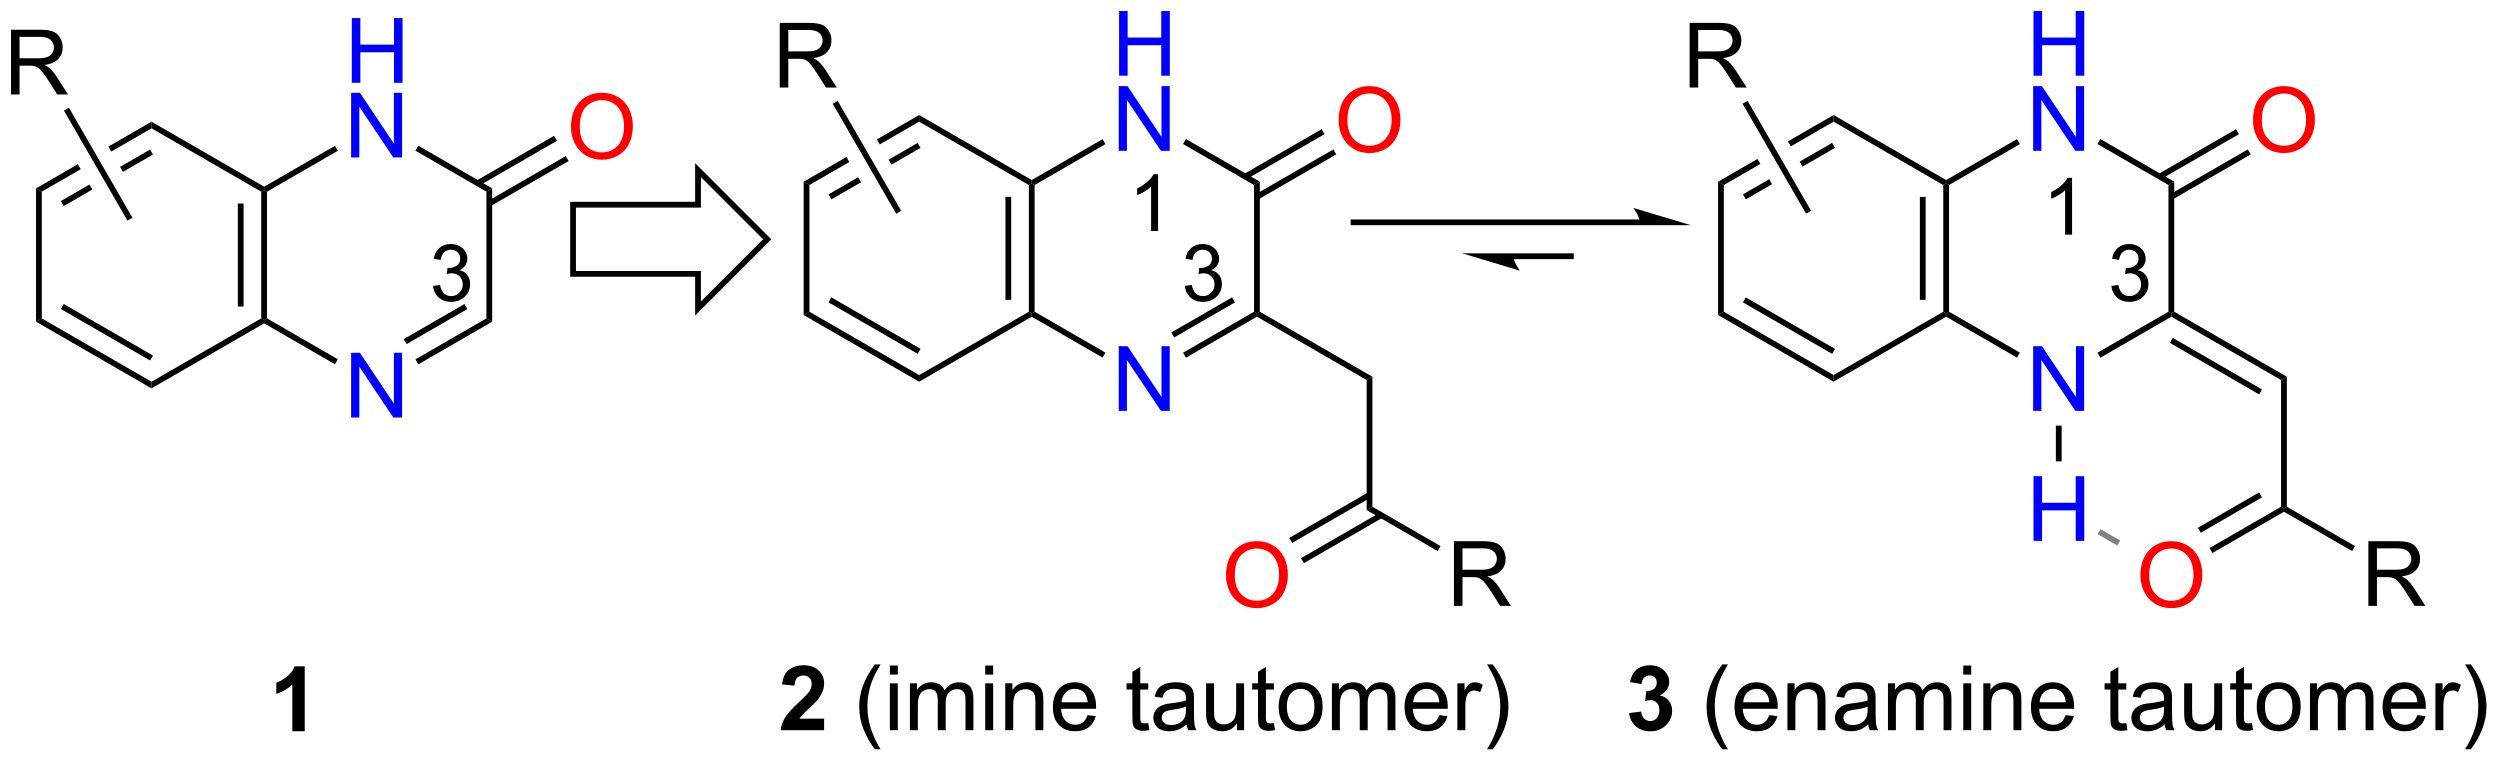 <?xml version="1.0" encoding="UTF-8"?>
<!DOCTYPE svg PUBLIC '-//W3C//DTD SVG 1.0//EN'
          'http://www.w3.org/TR/2001/REC-SVG-20010904/DTD/svg10.dtd'>
<svg stroke-dasharray="none" shape-rendering="auto" xmlns="http://www.w3.org/2000/svg" font-family="'Dialog'" text-rendering="auto" width="607" fill-opacity="1" color-interpolation="auto" color-rendering="auto" preserveAspectRatio="xMidYMid meet" font-size="12px" viewBox="0 0 607 185" fill="black" xmlns:xlink="http://www.w3.org/1999/xlink" stroke="black" image-rendering="auto" stroke-miterlimit="10" stroke-linecap="square" stroke-linejoin="miter" font-style="normal" stroke-width="1" height="185" stroke-dashoffset="0" font-weight="normal" stroke-opacity="1"
><!--Generated by the Batik Graphics2D SVG Generator--><defs id="genericDefs"
  /><g
  ><defs id="defs1"
    ><clipPath clipPathUnits="userSpaceOnUse" id="clipPath1"
      ><path d="M1.281 1.583 L228.669 1.583 L228.669 70.797 L1.281 70.797 L1.281 1.583 Z"
      /></clipPath
      ><clipPath clipPathUnits="userSpaceOnUse" id="clipPath2"
      ><path d="M35.771 95.115 L35.771 162.405 L256.837 162.405 L256.837 95.115 Z"
      /></clipPath
    ></defs
    ><g fill="blue" transform="scale(2.667,2.667) translate(-1.281,-1.583) matrix(1.029,0,0,1.029,-35.513,-96.253)" stroke="blue"
    ><path d="M66.881 102.404 L66.881 96.677 L67.639 96.677 L67.639 99.029 L70.615 99.029 L70.615 96.677 L71.373 96.677 L71.373 102.404 L70.615 102.404 L70.615 99.703 L67.639 99.703 L67.639 102.404 L66.881 102.404 Z" stroke="none" clip-path="url(#clipPath2)"
    /></g
    ><g fill="blue" transform="matrix(2.743,0,0,2.743,-98.119,-260.895)" stroke="blue"
    ><path d="M66.85 109.054 L66.85 103.327 L67.629 103.327 L70.636 107.822 L70.636 103.327 L71.363 103.327 L71.363 109.054 L70.584 109.054 L67.576 104.554 L67.576 109.054 L66.85 109.054 Z" stroke="none" clip-path="url(#clipPath2)"
    /></g
    ><g fill="blue" transform="matrix(2.743,0,0,2.743,-98.119,-260.895)" stroke="blue"
    ><path d="M66.85 132.071 L66.85 126.344 L67.629 126.344 L70.636 130.839 L70.636 126.344 L71.363 126.344 L71.363 132.071 L70.584 132.071 L67.576 127.571 L67.576 132.071 L66.85 132.071 Z" stroke="none" clip-path="url(#clipPath2)"
    /></g
    ><g fill="red" transform="matrix(2.743,0,0,2.743,-98.119,-260.895)" stroke="red"
    ><path d="M86.312 106.365 Q86.312 104.938 87.078 104.133 Q87.843 103.326 89.054 103.326 Q89.846 103.326 90.481 103.706 Q91.119 104.083 91.453 104.76 Q91.789 105.438 91.789 106.297 Q91.789 107.169 91.437 107.857 Q91.086 108.544 90.44 108.898 Q89.796 109.253 89.049 109.253 Q88.242 109.253 87.604 108.862 Q86.968 108.469 86.64 107.794 Q86.312 107.117 86.312 106.365 ZM87.093 106.375 Q87.093 107.411 87.648 108.008 Q88.205 108.602 89.046 108.602 Q89.901 108.602 90.453 108 Q91.007 107.398 91.007 106.294 Q91.007 105.594 90.77 105.073 Q90.534 104.552 90.078 104.266 Q89.625 103.977 89.057 103.977 Q88.252 103.977 87.671 104.531 Q87.093 105.083 87.093 106.375 Z" stroke="none" clip-path="url(#clipPath2)"
    /></g
    ><g transform="matrix(2.743,0,0,2.743,-98.119,-260.895)"
    ><path d="M72.542 108.451 L72.797 108.01 L79.337 111.786 L78.827 112.08 Z" stroke="none" clip-path="url(#clipPath2)"
    /></g
    ><g transform="matrix(2.743,0,0,2.743,-98.119,-260.895)"
    ><path d="M78.827 112.08 L79.337 111.786 L79.337 123.589 L78.827 123.294 Z" stroke="none" clip-path="url(#clipPath2)"
    /></g
    ><g transform="matrix(2.743,0,0,2.743,-98.119,-260.895)"
    ><path d="M78.827 123.294 L79.337 123.589 L72.797 127.365 L72.542 126.923 ZM76.883 122.025 L71.506 125.129 L71.761 125.571 L77.138 122.466 Z" stroke="none" clip-path="url(#clipPath2)"
    /></g
    ><g transform="matrix(2.743,0,0,2.743,-98.119,-260.895)"
    ><path d="M65.674 126.914 L65.418 127.356 L59.149 123.736 L59.149 123.442 L59.404 123.294 Z" stroke="none" clip-path="url(#clipPath2)"
    /></g
    ><g transform="matrix(2.743,0,0,2.743,-98.119,-260.895)"
    ><path d="M58.894 123.294 L59.149 123.442 L59.149 123.736 L49.182 129.49 L49.182 128.901 Z" stroke="none" clip-path="url(#clipPath2)"
    /></g
    ><g transform="matrix(2.743,0,0,2.743,-98.119,-260.895)"
    ><path d="M49.182 128.901 L49.182 129.49 L38.96 123.589 L39.47 123.294 ZM49.309 126.583 L41.414 122.025 L41.159 122.466 L49.054 127.025 Z" stroke="none" clip-path="url(#clipPath2)"
    /></g
    ><g transform="matrix(2.743,0,0,2.743,-98.119,-260.895)"
    ><path d="M39.47 123.294 L38.96 123.589 L38.96 111.786 L39.47 112.08 Z" stroke="none" clip-path="url(#clipPath2)"
    /></g
    ><g transform="matrix(2.743,0,0,2.743,-98.119,-260.895)"
    ><path d="M49.182 105.884 L45.364 108.088 L45.364 108.088 L45.619 108.53 L45.619 108.53 L49.182 106.473 L49.182 105.884 ZM49.054 108.35 L46.4 109.882 L46.655 110.324 L49.309 108.792 L49.054 108.35 ZM42.664 109.647 L38.96 111.786 L39.47 112.08 L42.919 110.089 L42.919 110.089 L42.664 109.647 ZM43.699 111.442 L41.159 112.908 L41.414 113.35 L43.954 111.883 L43.954 111.883 L43.699 111.442 Z" stroke="none" clip-path="url(#clipPath2)"
    /></g
    ><g transform="matrix(2.743,0,0,2.743,-98.119,-260.895)"
    ><path d="M49.182 106.473 L49.182 105.884 L59.149 111.638 L59.149 111.933 L58.894 112.08 Z" stroke="none" clip-path="url(#clipPath2)"
    /></g
    ><g transform="matrix(2.743,0,0,2.743,-98.119,-260.895)"
    ><path d="M65.418 108.019 L65.674 108.46 L59.404 112.08 L59.149 111.933 L59.149 111.638 Z" stroke="none" clip-path="url(#clipPath2)"
    /></g
    ><g transform="matrix(2.743,0,0,2.743,-98.119,-260.895)"
    ><path d="M59.404 123.294 L59.149 123.442 L58.894 123.294 L58.894 112.08 L59.149 111.933 L59.404 112.08 ZM57.332 122.246 L57.332 113.129 L56.822 113.129 L56.822 122.246 Z" stroke="none" clip-path="url(#clipPath2)"
    /></g
    ><g transform="matrix(2.743,0,0,2.743,-98.119,-260.895)"
    ><path d="M79.21 113.35 L86.104 109.37 L85.849 108.928 L78.955 112.908 ZM78.174 111.556 L85.068 107.576 L84.813 107.134 L77.919 111.114 Z" stroke="none" clip-path="url(#clipPath2)"
    /></g
    ><g fill="blue" transform="matrix(2.743,0,0,2.743,-98.119,-260.895)" stroke="blue"
    ><path d="M215.769 101.814 L215.769 96.088 L216.527 96.088 L216.527 98.439 L219.503 98.439 L219.503 96.088 L220.261 96.088 L220.261 101.814 L219.503 101.814 L219.503 99.114 L216.527 99.114 L216.527 101.814 L215.769 101.814 Z" stroke="none" clip-path="url(#clipPath2)"
    /></g
    ><g fill="blue" transform="matrix(2.743,0,0,2.743,-98.119,-260.895)" stroke="blue"
    ><path d="M215.738 108.464 L215.738 102.738 L216.516 102.738 L219.524 107.232 L219.524 102.738 L220.251 102.738 L220.251 108.464 L219.472 108.464 L216.464 103.964 L216.464 108.464 L215.738 108.464 Z" stroke="none" clip-path="url(#clipPath2)"
    /></g
    ><g fill="blue" transform="matrix(2.743,0,0,2.743,-98.119,-260.895)" stroke="blue"
    ><path d="M215.738 131.482 L215.738 125.755 L216.516 125.755 L219.524 130.25 L219.524 125.755 L220.251 125.755 L220.251 131.482 L219.472 131.482 L216.464 126.981 L216.464 131.482 L215.738 131.482 Z" stroke="none" clip-path="url(#clipPath2)"
    /></g
    ><g fill="red" transform="matrix(2.743,0,0,2.743,-98.119,-260.895)" stroke="red"
    ><path d="M235.2 105.775 Q235.2 104.348 235.965 103.543 Q236.731 102.736 237.942 102.736 Q238.734 102.736 239.369 103.116 Q240.007 103.494 240.34 104.171 Q240.676 104.848 240.676 105.707 Q240.676 106.58 240.325 107.267 Q239.973 107.955 239.327 108.309 Q238.684 108.663 237.937 108.663 Q237.13 108.663 236.492 108.272 Q235.856 107.879 235.528 107.205 Q235.2 106.528 235.2 105.775 ZM235.981 105.786 Q235.981 106.822 236.536 107.418 Q237.093 108.012 237.934 108.012 Q238.788 108.012 239.34 107.411 Q239.895 106.809 239.895 105.705 Q239.895 105.004 239.658 104.484 Q239.421 103.963 238.965 103.676 Q238.512 103.387 237.945 103.387 Q237.14 103.387 236.559 103.942 Q235.981 104.494 235.981 105.786 Z" stroke="none" clip-path="url(#clipPath2)"
    /></g
    ><g transform="matrix(2.743,0,0,2.743,-98.119,-260.895)"
    ><path d="M221.43 107.862 L221.685 107.42 L228.225 111.196 L227.715 111.491 Z" stroke="none" clip-path="url(#clipPath2)"
    /></g
    ><g transform="matrix(2.743,0,0,2.743,-98.119,-260.895)"
    ><path d="M227.715 111.491 L228.225 111.196 L228.225 122.705 L227.97 122.852 L227.715 122.705 Z" stroke="none" clip-path="url(#clipPath2)"
    /></g
    ><g transform="matrix(2.743,0,0,2.743,-98.119,-260.895)"
    ><path d="M227.715 122.705 L227.97 122.852 L227.97 123.147 L221.685 126.776 L221.43 126.334 Z" stroke="none" clip-path="url(#clipPath2)"
    /></g
    ><g transform="matrix(2.743,0,0,2.743,-98.119,-260.895)"
    ><path d="M214.561 126.325 L214.306 126.767 L208.036 123.147 L208.036 122.852 L208.292 122.705 Z" stroke="none" clip-path="url(#clipPath2)"
    /></g
    ><g transform="matrix(2.743,0,0,2.743,-98.119,-260.895)"
    ><path d="M207.781 122.705 L208.036 122.852 L208.036 123.147 L198.07 128.901 L198.07 128.312 Z" stroke="none" clip-path="url(#clipPath2)"
    /></g
    ><g transform="matrix(2.743,0,0,2.743,-98.119,-260.895)"
    ><path d="M198.07 128.312 L198.07 128.901 L187.848 122.999 L188.358 122.705 ZM198.197 125.994 L190.302 121.435 L190.047 121.877 L197.942 126.435 Z" stroke="none" clip-path="url(#clipPath2)"
    /></g
    ><g transform="matrix(2.743,0,0,2.743,-98.119,-260.895)"
    ><path d="M188.358 122.705 L187.848 122.999 L187.848 111.196 L188.358 111.491 Z" stroke="none" clip-path="url(#clipPath2)"
    /></g
    ><g transform="matrix(2.743,0,0,2.743,-98.119,-260.895)"
    ><path d="M198.07 105.295 L194.035 107.624 L194.035 107.624 L194.291 108.066 L194.291 108.066 L198.07 105.884 L198.07 105.295 ZM197.942 107.76 L195.071 109.418 L195.071 109.418 L195.326 109.86 L198.197 108.202 L197.942 107.76 ZM191.335 109.183 L187.848 111.196 L188.358 111.491 L191.59 109.625 L191.59 109.625 L191.335 109.183 ZM192.371 110.977 L190.047 112.319 L190.302 112.76 L192.626 111.419 L192.626 111.419 L192.371 110.977 Z" stroke="none" clip-path="url(#clipPath2)"
    /></g
    ><g transform="matrix(2.743,0,0,2.743,-98.119,-260.895)"
    ><path d="M198.07 105.884 L198.07 105.295 L208.036 111.049 L208.036 111.344 L207.781 111.491 Z" stroke="none" clip-path="url(#clipPath2)"
    /></g
    ><g transform="matrix(2.743,0,0,2.743,-98.119,-260.895)"
    ><path d="M214.306 107.429 L214.561 107.871 L208.292 111.491 L208.036 111.344 L208.036 111.049 Z" stroke="none" clip-path="url(#clipPath2)"
    /></g
    ><g transform="matrix(2.743,0,0,2.743,-98.119,-260.895)"
    ><path d="M208.292 122.705 L208.036 122.852 L207.781 122.705 L207.781 111.491 L208.036 111.344 L208.292 111.491 ZM206.22 121.656 L206.22 112.54 L205.71 112.54 L205.71 121.656 Z" stroke="none" clip-path="url(#clipPath2)"
    /></g
    ><g transform="matrix(2.743,0,0,2.743,-98.119,-260.895)"
    ><path d="M228.097 112.76 L234.992 108.78 L234.737 108.338 L227.842 112.319 ZM227.062 110.966 L233.956 106.986 L233.701 106.544 L226.807 110.525 Z" stroke="none" clip-path="url(#clipPath2)"
    /></g
    ><g transform="matrix(2.743,0,0,2.743,-98.119,-260.895)"
    ><path d="M227.97 123.147 L227.97 122.852 L228.225 122.705 L238.192 128.459 L237.682 128.754 ZM227.842 125.465 L235.738 130.024 L235.993 129.582 L228.097 125.023 Z" stroke="none" clip-path="url(#clipPath2)"
    /></g
    ><g transform="matrix(2.743,0,0,2.743,-98.119,-260.895)"
    ><path d="M237.682 128.754 L238.192 128.459 L238.192 139.968 L237.937 140.115 L237.682 139.968 Z" stroke="none" clip-path="url(#clipPath2)"
    /></g
    ><g fill="red" transform="matrix(2.743,0,0,2.743,-98.119,-260.895)" stroke="red"
    ><path d="M225.233 146.055 Q225.233 144.628 225.999 143.824 Q226.764 143.016 227.975 143.016 Q228.767 143.016 229.402 143.397 Q230.04 143.774 230.374 144.451 Q230.71 145.128 230.71 145.988 Q230.71 146.86 230.358 147.548 Q230.006 148.235 229.361 148.589 Q228.717 148.944 227.97 148.944 Q227.163 148.944 226.525 148.553 Q225.889 148.16 225.561 147.485 Q225.233 146.808 225.233 146.055 ZM226.014 146.066 Q226.014 147.102 226.569 147.699 Q227.126 148.292 227.967 148.292 Q228.822 148.292 229.374 147.691 Q229.928 147.089 229.928 145.985 Q229.928 145.285 229.691 144.764 Q229.454 144.243 228.999 143.957 Q228.546 143.667 227.978 143.667 Q227.173 143.667 226.592 144.222 Q226.014 144.774 226.014 146.066 Z" stroke="none" clip-path="url(#clipPath2)"
    /></g
    ><g transform="matrix(2.743,0,0,2.743,-98.119,-260.895)"
    ><path d="M237.682 139.968 L237.937 140.115 L237.937 140.41 L231.608 144.064 L231.353 143.622 ZM235.738 138.698 L230.317 141.828 L230.572 142.27 L235.993 139.14 Z" stroke="none" clip-path="url(#clipPath2)"
    /></g
    ><g transform="matrix(2.743,0,0,2.743,-98.119,-260.895)"
    ><path d="M245.409 148.744 L245.409 143.018 L247.948 143.018 Q248.714 143.018 249.112 143.172 Q249.51 143.325 249.747 143.716 Q249.987 144.107 249.987 144.58 Q249.987 145.19 249.591 145.609 Q249.198 146.026 248.372 146.138 Q248.674 146.284 248.831 146.424 Q249.161 146.729 249.458 147.185 L250.456 148.744 L249.502 148.744 L248.745 147.552 Q248.411 147.036 248.195 146.763 Q247.982 146.489 247.812 146.38 Q247.643 146.271 247.466 146.229 Q247.339 146.2 247.044 146.2 L246.167 146.2 L246.167 148.744 L245.409 148.744 ZM246.167 145.544 L247.794 145.544 Q248.315 145.544 248.607 145.437 Q248.901 145.33 249.052 145.094 Q249.206 144.857 249.206 144.58 Q249.206 144.174 248.909 143.914 Q248.614 143.651 247.979 143.651 L246.167 143.651 L246.167 145.544 Z" stroke="none" clip-path="url(#clipPath2)"
    /></g
    ><g transform="matrix(2.743,0,0,2.743,-98.119,-260.895)"
    ><path d="M237.937 140.41 L237.937 140.115 L238.192 139.968 L244.227 143.452 L243.972 143.894 Z" stroke="none" clip-path="url(#clipPath2)"
    /></g
    ><g transform="matrix(2.743,0,0,2.743,-98.119,-260.895)"
    ><path d="M62.744 159.843 L61.647 159.843 L61.647 155.704 Q61.046 156.267 60.228 156.538 L60.228 155.54 Q60.658 155.4 61.16 155.009 Q61.666 154.616 61.853 154.093 L62.744 154.093 L62.744 159.843 Z" stroke="none" clip-path="url(#clipPath2)"
    /></g
    ><g stroke-linecap="butt" stroke-width="0.51" transform="matrix(2.743,0,0,2.743,-98.119,-260.895)"
    ><path fill="none" d="M86.496 113.233 L86.496 119.356 L97.556 119.356 L97.556 122.417 L103.679 116.294 L97.556 110.172 L97.556 113.233 Z" clip-path="url(#clipPath2)"
    /></g
    ><g fill="blue" transform="matrix(2.743,0,0,2.743,-98.119,-260.895)" stroke="blue"
    ><path d="M134.828 101.814 L134.828 96.088 L135.586 96.088 L135.586 98.439 L138.562 98.439 L138.562 96.088 L139.32 96.088 L139.32 101.814 L138.562 101.814 L138.562 99.114 L135.586 99.114 L135.586 101.814 L134.828 101.814 Z" stroke="none" clip-path="url(#clipPath2)"
    /></g
    ><g fill="blue" transform="matrix(2.743,0,0,2.743,-98.119,-260.895)" stroke="blue"
    ><path d="M134.797 108.464 L134.797 102.738 L135.575 102.738 L138.583 107.232 L138.583 102.738 L139.31 102.738 L139.31 108.464 L138.531 108.464 L135.523 103.964 L135.523 108.464 L134.797 108.464 Z" stroke="none" clip-path="url(#clipPath2)"
    /></g
    ><g fill="blue" transform="matrix(2.743,0,0,2.743,-98.119,-260.895)" stroke="blue"
    ><path d="M134.797 131.482 L134.797 125.755 L135.575 125.755 L138.583 130.25 L138.583 125.755 L139.31 125.755 L139.31 131.482 L138.531 131.482 L135.523 126.981 L135.523 131.482 L134.797 131.482 Z" stroke="none" clip-path="url(#clipPath2)"
    /></g
    ><g fill="red" transform="matrix(2.743,0,0,2.743,-98.119,-260.895)" stroke="red"
    ><path d="M154.259 105.775 Q154.259 104.348 155.024 103.543 Q155.79 102.736 157.001 102.736 Q157.793 102.736 158.428 103.116 Q159.066 103.494 159.399 104.171 Q159.735 104.848 159.735 105.707 Q159.735 106.58 159.384 107.267 Q159.032 107.955 158.386 108.309 Q157.743 108.663 156.996 108.663 Q156.189 108.663 155.55 108.272 Q154.915 107.879 154.587 107.205 Q154.259 106.528 154.259 105.775 ZM155.04 105.786 Q155.04 106.822 155.595 107.418 Q156.152 108.012 156.993 108.012 Q157.847 108.012 158.399 107.411 Q158.954 106.809 158.954 105.705 Q158.954 105.004 158.717 104.484 Q158.48 103.963 158.024 103.676 Q157.571 103.387 157.004 103.387 Q156.199 103.387 155.618 103.942 Q155.04 104.494 155.04 105.786 Z" stroke="none" clip-path="url(#clipPath2)"
    /></g
    ><g transform="matrix(2.743,0,0,2.743,-98.119,-260.895)"
    ><path d="M140.489 107.862 L140.744 107.42 L147.284 111.196 L146.774 111.491 Z" stroke="none" clip-path="url(#clipPath2)"
    /></g
    ><g transform="matrix(2.743,0,0,2.743,-98.119,-260.895)"
    ><path d="M146.774 111.491 L147.284 111.196 L147.284 122.705 L147.029 122.852 L146.774 122.705 Z" stroke="none" clip-path="url(#clipPath2)"
    /></g
    ><g transform="matrix(2.743,0,0,2.743,-98.119,-260.895)"
    ><path d="M146.774 122.705 L147.029 122.852 L147.029 123.147 L140.744 126.776 L140.489 126.334 ZM144.83 121.435 L139.453 124.54 L139.708 124.982 L145.085 121.877 Z" stroke="none" clip-path="url(#clipPath2)"
    /></g
    ><g transform="matrix(2.743,0,0,2.743,-98.119,-260.895)"
    ><path d="M133.62 126.325 L133.365 126.767 L127.095 123.147 L127.095 122.852 L127.351 122.705 Z" stroke="none" clip-path="url(#clipPath2)"
    /></g
    ><g transform="matrix(2.743,0,0,2.743,-98.119,-260.895)"
    ><path d="M126.84 122.705 L127.095 122.852 L127.095 123.147 L117.129 128.901 L117.129 128.312 Z" stroke="none" clip-path="url(#clipPath2)"
    /></g
    ><g transform="matrix(2.743,0,0,2.743,-98.119,-260.895)"
    ><path d="M117.129 128.312 L117.129 128.901 L106.907 122.999 L107.417 122.705 ZM117.256 125.994 L109.361 121.435 L109.106 121.877 L117.001 126.435 Z" stroke="none" clip-path="url(#clipPath2)"
    /></g
    ><g transform="matrix(2.743,0,0,2.743,-98.119,-260.895)"
    ><path d="M107.417 122.705 L106.907 122.999 L106.907 111.196 L107.417 111.491 Z" stroke="none" clip-path="url(#clipPath2)"
    /></g
    ><g transform="matrix(2.743,0,0,2.743,-98.119,-260.895)"
    ><path d="M117.129 105.295 L113.394 107.451 L113.649 107.893 L113.649 107.893 L117.129 105.884 L117.129 105.295 ZM117.001 107.76 L114.43 109.245 L114.43 109.245 L114.685 109.687 L114.685 109.687 L117.256 108.202 L117.001 107.76 ZM110.694 109.01 L106.907 111.196 L107.417 111.491 L110.949 109.452 L110.949 109.452 L110.694 109.01 ZM111.73 110.804 L109.106 112.319 L109.361 112.76 L111.985 111.246 L111.985 111.246 L111.73 110.804 Z" stroke="none" clip-path="url(#clipPath2)"
    /></g
    ><g transform="matrix(2.743,0,0,2.743,-98.119,-260.895)"
    ><path d="M117.129 105.884 L117.129 105.295 L127.095 111.049 L127.095 111.344 L126.84 111.491 Z" stroke="none" clip-path="url(#clipPath2)"
    /></g
    ><g transform="matrix(2.743,0,0,2.743,-98.119,-260.895)"
    ><path d="M133.365 107.429 L133.62 107.871 L127.351 111.491 L127.095 111.344 L127.095 111.049 Z" stroke="none" clip-path="url(#clipPath2)"
    /></g
    ><g transform="matrix(2.743,0,0,2.743,-98.119,-260.895)"
    ><path d="M127.351 122.705 L127.095 122.852 L126.84 122.705 L126.84 111.491 L127.095 111.344 L127.351 111.491 ZM125.279 121.656 L125.279 112.54 L124.769 112.54 L124.769 121.656 Z" stroke="none" clip-path="url(#clipPath2)"
    /></g
    ><g transform="matrix(2.743,0,0,2.743,-98.119,-260.895)"
    ><path d="M147.157 112.76 L154.051 108.78 L153.796 108.338 L146.901 112.319 ZM146.121 110.966 L153.015 106.986 L152.76 106.544 L145.866 110.525 Z" stroke="none" clip-path="url(#clipPath2)"
    /></g
    ><g transform="matrix(2.743,0,0,2.743,-98.119,-260.895)"
    ><path d="M147.029 123.147 L147.029 122.852 L147.284 122.705 L157.251 128.459 L156.741 128.754 Z" stroke="none" clip-path="url(#clipPath2)"
    /></g
    ><g transform="matrix(2.743,0,0,2.743,-98.119,-260.895)"
    ><path d="M156.741 128.754 L157.251 128.459 L157.251 139.968 L156.741 140.262 Z" stroke="none" clip-path="url(#clipPath2)"
    /></g
    ><g fill="red" transform="matrix(2.743,0,0,2.743,-98.119,-260.895)" stroke="red"
    ><path d="M144.292 146.055 Q144.292 144.628 145.058 143.824 Q145.823 143.016 147.034 143.016 Q147.826 143.016 148.461 143.397 Q149.099 143.774 149.433 144.451 Q149.769 145.128 149.769 145.988 Q149.769 146.86 149.417 147.548 Q149.065 148.235 148.42 148.589 Q147.776 148.944 147.029 148.944 Q146.222 148.944 145.584 148.553 Q144.948 148.16 144.62 147.485 Q144.292 146.808 144.292 146.055 ZM145.073 146.066 Q145.073 147.102 145.628 147.699 Q146.185 148.292 147.026 148.292 Q147.881 148.292 148.433 147.691 Q148.987 147.089 148.987 145.985 Q148.987 145.285 148.75 144.764 Q148.513 144.243 148.058 143.957 Q147.605 143.667 147.037 143.667 Q146.232 143.667 145.651 144.222 Q145.073 144.774 145.073 146.066 Z" stroke="none" clip-path="url(#clipPath2)"
    /></g
    ><g transform="matrix(2.743,0,0,2.743,-98.119,-260.895)"
    ><path d="M156.868 138.698 L149.894 142.725 L150.149 143.167 L157.123 139.14 ZM157.904 140.492 L150.93 144.519 L151.185 144.961 L158.159 140.934 Z" stroke="none" clip-path="url(#clipPath2)"
    /></g
    ><g transform="matrix(2.743,0,0,2.743,-98.119,-260.895)"
    ><path d="M164.468 148.744 L164.468 143.018 L167.007 143.018 Q167.773 143.018 168.171 143.172 Q168.569 143.325 168.806 143.716 Q169.046 144.107 169.046 144.58 Q169.046 145.19 168.65 145.609 Q168.257 146.026 167.431 146.138 Q167.733 146.284 167.89 146.424 Q168.22 146.729 168.517 147.185 L169.515 148.744 L168.562 148.744 L167.804 147.552 Q167.47 147.036 167.254 146.763 Q167.041 146.489 166.871 146.38 Q166.702 146.271 166.525 146.229 Q166.398 146.2 166.103 146.2 L165.226 146.2 L165.226 148.744 L164.468 148.744 ZM165.226 145.544 L166.853 145.544 Q167.374 145.544 167.666 145.437 Q167.96 145.33 168.111 145.094 Q168.265 144.857 168.265 144.58 Q168.265 144.174 167.968 143.914 Q167.673 143.651 167.038 143.651 L165.226 143.651 L165.226 145.544 Z" stroke="none" clip-path="url(#clipPath2)"
    /></g
    ><g transform="matrix(2.743,0,0,2.743,-98.119,-260.895)"
    ><path d="M156.741 140.262 L157.251 139.968 L163.286 143.452 L163.031 143.894 Z" stroke="none" clip-path="url(#clipPath2)"
    /></g
    ><g transform="matrix(2.743,0,0,2.743,-98.119,-260.895)"
    ><path d="M180.992 114.539 L155.58 114.539 L155.325 114.539 L155.325 115.049 L155.58 115.049 L180.992 115.049 L181.247 115.049 L181.247 114.539 L180.992 114.539 ZM185.457 115.049 L180.354 113.519 C180.354 113.519 180.992 114.38 180.992 115.049 ZM174.817 117.539 L169.663 117.539 L169.408 117.539 L169.408 118.049 L169.663 118.049 L174.817 118.049 L175.072 118.049 L175.072 117.539 L174.817 117.539 ZM165.199 117.539 L170.301 119.07 C170.301 119.07 169.663 118.209 169.663 117.539 Z" stroke="none" clip-path="url(#clipPath2)"
    /></g
    ><g transform="matrix(2.743,0,0,2.743,-98.119,-260.895)"
    ><path d="M36.744 103.472 L36.744 97.745 L39.283 97.745 Q40.048 97.745 40.447 97.899 Q40.845 98.052 41.082 98.443 Q41.322 98.834 41.322 99.308 Q41.322 99.917 40.926 100.336 Q40.533 100.753 39.707 100.865 Q40.009 101.011 40.166 101.151 Q40.496 101.456 40.793 101.912 L41.791 103.472 L40.837 103.472 L40.08 102.279 Q39.746 101.763 39.53 101.49 Q39.316 101.217 39.147 101.107 Q38.978 100.998 38.801 100.956 Q38.673 100.927 38.379 100.927 L37.501 100.927 L37.501 103.472 L36.744 103.472 ZM37.501 100.271 L39.129 100.271 Q39.65 100.271 39.941 100.165 Q40.236 100.058 40.387 99.821 Q40.541 99.584 40.541 99.308 Q40.541 98.901 40.244 98.641 Q39.949 98.378 39.314 98.378 L37.501 98.378 L37.501 100.271 Z" stroke="none" clip-path="url(#clipPath2)"
    /></g
    ><g transform="matrix(2.743,0,0,2.743,-98.119,-260.895)"
    ><path d="M47.493 114.384 L47.051 114.639 L41.43 104.903 L41.872 104.648 Z" stroke="none" clip-path="url(#clipPath2)"
    /></g
    ><g transform="matrix(2.743,0,0,2.743,-98.119,-260.895)"
    ><path d="M104.79 102.862 L104.79 97.136 L107.329 97.136 Q108.095 97.136 108.493 97.29 Q108.892 97.443 109.129 97.834 Q109.368 98.224 109.368 98.698 Q109.368 99.308 108.972 99.727 Q108.579 100.144 107.754 100.256 Q108.056 100.401 108.212 100.542 Q108.543 100.847 108.84 101.302 L109.837 102.862 L108.884 102.862 L108.126 101.67 Q107.793 101.154 107.577 100.881 Q107.363 100.607 107.194 100.498 Q107.025 100.388 106.847 100.347 Q106.72 100.318 106.426 100.318 L105.548 100.318 L105.548 102.862 L104.79 102.862 ZM105.548 99.662 L107.176 99.662 Q107.697 99.662 107.988 99.555 Q108.282 99.448 108.433 99.211 Q108.587 98.974 108.587 98.698 Q108.587 98.292 108.29 98.032 Q107.996 97.769 107.361 97.769 L105.548 97.769 L105.548 99.662 Z" stroke="none" clip-path="url(#clipPath2)"
    /></g
    ><g transform="matrix(2.743,0,0,2.743,-98.119,-260.895)"
    ><path d="M115.54 113.774 L115.098 114.029 L109.477 104.294 L109.919 104.039 Z" stroke="none" clip-path="url(#clipPath2)"
    /></g
    ><g transform="matrix(2.743,0,0,2.743,-98.119,-260.895)"
    ><path d="M185.332 102.862 L185.332 97.136 L187.871 97.136 Q188.636 97.136 189.035 97.29 Q189.433 97.443 189.67 97.834 Q189.91 98.224 189.91 98.698 Q189.91 99.308 189.514 99.727 Q189.121 100.144 188.295 100.256 Q188.597 100.401 188.754 100.542 Q189.084 100.847 189.381 101.302 L190.379 102.862 L189.425 102.862 L188.667 101.67 Q188.334 101.154 188.118 100.881 Q187.905 100.607 187.735 100.498 Q187.566 100.388 187.389 100.347 Q187.261 100.318 186.967 100.318 L186.089 100.318 L186.089 102.862 L185.332 102.862 ZM186.089 99.662 L187.717 99.662 Q188.238 99.662 188.53 99.555 Q188.824 99.448 188.975 99.211 Q189.129 98.974 189.129 98.698 Q189.129 98.292 188.832 98.032 Q188.537 97.769 187.902 97.769 L186.089 97.769 L186.089 99.662 Z" stroke="none" clip-path="url(#clipPath2)"
    /></g
    ><g transform="matrix(2.743,0,0,2.743,-98.119,-260.895)"
    ><path d="M196.081 113.774 L195.639 114.029 L190.018 104.294 L190.46 104.039 Z" stroke="none" clip-path="url(#clipPath2)"
    /></g
    ><g transform="matrix(2.743,0,0,2.743,-98.119,-260.895)"
    ><path d="M179.975 158.227 L181.037 158.1 Q181.087 158.506 181.308 158.722 Q181.532 158.936 181.85 158.936 Q182.189 158.936 182.42 158.678 Q182.655 158.42 182.655 157.983 Q182.655 157.569 182.431 157.326 Q182.209 157.084 181.889 157.084 Q181.678 157.084 181.384 157.165 L181.506 156.272 Q181.952 156.282 182.186 156.079 Q182.42 155.873 182.42 155.532 Q182.42 155.243 182.248 155.071 Q182.077 154.899 181.79 154.899 Q181.509 154.899 181.308 155.095 Q181.11 155.29 181.069 155.665 L180.056 155.493 Q180.162 154.975 180.373 154.665 Q180.587 154.352 180.967 154.175 Q181.35 153.998 181.821 153.998 Q182.631 153.998 183.118 154.514 Q183.522 154.936 183.522 155.467 Q183.522 156.22 182.696 156.67 Q183.189 156.774 183.483 157.142 Q183.78 157.509 183.78 158.03 Q183.78 158.782 183.228 159.316 Q182.678 159.847 181.858 159.847 Q181.079 159.847 180.566 159.399 Q180.056 158.951 179.975 158.227 Z" stroke="none" clip-path="url(#clipPath2)"
    /></g
    ><g transform="matrix(2.743,0,0,2.743,-98.119,-260.895)"
    ><path d="M188.217 161.433 Q187.634 160.699 187.23 159.714 Q186.829 158.727 186.829 157.673 Q186.829 156.743 187.131 155.892 Q187.483 154.905 188.217 153.923 L188.72 153.923 Q188.249 154.735 188.095 155.084 Q187.858 155.623 187.72 156.209 Q187.553 156.938 187.553 157.678 Q187.553 159.556 188.72 161.433 L188.217 161.433 ZM192.376 158.412 L193.103 158.501 Q192.931 159.139 192.465 159.49 Q192.001 159.842 191.28 159.842 Q190.368 159.842 189.834 159.282 Q189.303 158.72 189.303 157.709 Q189.303 156.662 189.842 156.084 Q190.381 155.506 191.241 155.506 Q192.071 155.506 192.597 156.074 Q193.126 156.639 193.126 157.665 Q193.126 157.727 193.124 157.852 L190.03 157.852 Q190.069 158.537 190.415 158.902 Q190.764 159.264 191.282 159.264 Q191.67 159.264 191.944 159.061 Q192.217 158.858 192.376 158.412 ZM190.069 157.274 L192.384 157.274 Q192.337 156.751 192.118 156.49 Q191.782 156.084 191.249 156.084 Q190.764 156.084 190.433 156.41 Q190.103 156.733 190.069 157.274 ZM193.987 159.748 L193.987 155.6 L194.62 155.6 L194.62 156.188 Q195.075 155.506 195.94 155.506 Q196.315 155.506 196.627 155.642 Q196.942 155.774 197.099 155.993 Q197.255 156.212 197.317 156.514 Q197.357 156.709 197.357 157.196 L197.357 159.748 L196.653 159.748 L196.653 157.225 Q196.653 156.795 196.57 156.582 Q196.489 156.368 196.281 156.243 Q196.073 156.115 195.792 156.115 Q195.341 156.115 195.015 156.402 Q194.69 156.686 194.69 157.483 L194.69 159.748 L193.987 159.748 ZM201.142 159.235 Q200.751 159.569 200.389 159.707 Q200.03 159.842 199.616 159.842 Q198.931 159.842 198.564 159.509 Q198.196 159.173 198.196 158.655 Q198.196 158.35 198.334 158.097 Q198.475 157.845 198.699 157.694 Q198.923 157.54 199.204 157.462 Q199.413 157.407 199.829 157.358 Q200.681 157.256 201.084 157.115 Q201.087 156.97 201.087 156.931 Q201.087 156.501 200.889 156.326 Q200.618 156.087 200.087 156.087 Q199.592 156.087 199.355 156.261 Q199.118 156.436 199.006 156.876 L198.319 156.782 Q198.413 156.342 198.626 156.071 Q198.842 155.798 199.249 155.652 Q199.655 155.506 200.189 155.506 Q200.72 155.506 201.051 155.631 Q201.384 155.756 201.54 155.946 Q201.696 156.134 201.759 156.423 Q201.795 156.602 201.795 157.071 L201.795 158.009 Q201.795 158.99 201.84 159.251 Q201.884 159.509 202.017 159.748 L201.282 159.748 Q201.173 159.53 201.142 159.235 ZM201.084 157.665 Q200.702 157.821 199.936 157.931 Q199.501 157.993 199.321 158.071 Q199.142 158.149 199.043 158.3 Q198.946 158.451 198.946 158.634 Q198.946 158.915 199.16 159.102 Q199.374 159.29 199.782 159.29 Q200.189 159.29 200.504 159.113 Q200.821 158.936 200.97 158.626 Q201.084 158.389 201.084 157.923 L201.084 157.665 ZM202.885 159.748 L202.885 155.6 L203.513 155.6 L203.513 156.181 Q203.708 155.876 204.031 155.691 Q204.357 155.506 204.771 155.506 Q205.232 155.506 205.526 155.699 Q205.823 155.889 205.942 156.233 Q206.435 155.506 207.224 155.506 Q207.841 155.506 208.172 155.847 Q208.505 156.188 208.505 156.899 L208.505 159.748 L207.807 159.748 L207.807 157.134 Q207.807 156.712 207.737 156.527 Q207.669 156.342 207.489 156.23 Q207.31 156.115 207.067 156.115 Q206.63 156.115 206.341 156.407 Q206.052 156.696 206.052 157.337 L206.052 159.748 L205.349 159.748 L205.349 157.053 Q205.349 156.584 205.177 156.35 Q205.005 156.115 204.614 156.115 Q204.317 156.115 204.065 156.272 Q203.815 156.428 203.7 156.73 Q203.588 157.03 203.588 157.595 L203.588 159.748 L202.885 159.748 ZM209.552 154.829 L209.552 154.022 L210.255 154.022 L210.255 154.829 L209.552 154.829 ZM209.552 159.748 L209.552 155.6 L210.255 155.6 L210.255 159.748 L209.552 159.748 ZM211.327 159.748 L211.327 155.6 L211.959 155.6 L211.959 156.188 Q212.415 155.506 213.28 155.506 Q213.655 155.506 213.967 155.642 Q214.282 155.774 214.439 155.993 Q214.595 156.212 214.657 156.514 Q214.696 156.709 214.696 157.196 L214.696 159.748 L213.993 159.748 L213.993 157.225 Q213.993 156.795 213.91 156.582 Q213.829 156.368 213.621 156.243 Q213.413 156.115 213.131 156.115 Q212.681 156.115 212.355 156.402 Q212.03 156.686 212.03 157.483 L212.03 159.748 L211.327 159.748 ZM218.614 158.412 L219.341 158.501 Q219.169 159.139 218.703 159.49 Q218.239 159.842 217.518 159.842 Q216.607 159.842 216.073 159.282 Q215.542 158.72 215.542 157.709 Q215.542 156.662 216.081 156.084 Q216.62 155.506 217.479 155.506 Q218.31 155.506 218.836 156.074 Q219.364 156.639 219.364 157.665 Q219.364 157.727 219.362 157.852 L216.268 157.852 Q216.307 158.537 216.653 158.902 Q217.002 159.264 217.521 159.264 Q217.909 159.264 218.182 159.061 Q218.456 158.858 218.614 158.412 ZM216.307 157.274 L218.622 157.274 Q218.575 156.751 218.357 156.49 Q218.021 156.084 217.487 156.084 Q217.002 156.084 216.672 156.41 Q216.341 156.733 216.307 157.274 ZM223.982 159.118 L224.083 159.74 Q223.786 159.803 223.552 159.803 Q223.169 159.803 222.958 159.683 Q222.747 159.561 222.661 159.363 Q222.575 159.165 222.575 158.532 L222.575 156.147 L222.06 156.147 L222.06 155.6 L222.575 155.6 L222.575 154.571 L223.276 154.149 L223.276 155.6 L223.982 155.6 L223.982 156.147 L223.276 156.147 L223.276 158.571 Q223.276 158.873 223.312 158.959 Q223.349 159.045 223.432 159.097 Q223.518 159.147 223.674 159.147 Q223.792 159.147 223.982 159.118 ZM227.376 159.235 Q226.986 159.569 226.624 159.707 Q226.264 159.842 225.85 159.842 Q225.165 159.842 224.798 159.509 Q224.431 159.173 224.431 158.655 Q224.431 158.35 224.569 158.097 Q224.709 157.845 224.933 157.694 Q225.157 157.54 225.439 157.462 Q225.647 157.407 226.064 157.358 Q226.915 157.256 227.319 157.115 Q227.321 156.97 227.321 156.931 Q227.321 156.501 227.124 156.326 Q226.853 156.087 226.321 156.087 Q225.827 156.087 225.59 156.261 Q225.353 156.436 225.241 156.876 L224.553 156.782 Q224.647 156.342 224.861 156.071 Q225.077 155.798 225.483 155.652 Q225.889 155.506 226.423 155.506 Q226.954 155.506 227.285 155.631 Q227.618 155.756 227.774 155.946 Q227.931 156.134 227.993 156.423 Q228.03 156.602 228.03 157.071 L228.03 158.009 Q228.03 158.99 228.074 159.251 Q228.118 159.509 228.251 159.748 L227.517 159.748 Q227.407 159.53 227.376 159.235 ZM227.319 157.665 Q226.936 157.821 226.17 157.931 Q225.736 157.993 225.556 158.071 Q225.376 158.149 225.277 158.3 Q225.181 158.451 225.181 158.634 Q225.181 158.915 225.394 159.102 Q225.608 159.29 226.017 159.29 Q226.423 159.29 226.738 159.113 Q227.056 158.936 227.204 158.626 Q227.319 158.389 227.319 157.923 L227.319 157.665 ZM231.838 159.748 L231.838 159.139 Q231.354 159.842 230.521 159.842 Q230.153 159.842 229.836 159.701 Q229.518 159.561 229.362 159.347 Q229.208 159.134 229.146 158.826 Q229.104 158.618 229.104 158.17 L229.104 155.6 L229.807 155.6 L229.807 157.899 Q229.807 158.451 229.849 158.642 Q229.917 158.92 230.13 159.079 Q230.346 159.235 230.661 159.235 Q230.979 159.235 231.255 159.074 Q231.534 158.912 231.648 158.634 Q231.763 158.352 231.763 157.821 L231.763 155.6 L232.466 155.6 L232.466 159.748 L231.838 159.748 ZM235.103 159.118 L235.204 159.74 Q234.907 159.803 234.673 159.803 Q234.29 159.803 234.079 159.683 Q233.868 159.561 233.782 159.363 Q233.696 159.165 233.696 158.532 L233.696 156.147 L233.181 156.147 L233.181 155.6 L233.696 155.6 L233.696 154.571 L234.397 154.149 L234.397 155.6 L235.103 155.6 L235.103 156.147 L234.397 156.147 L234.397 158.571 Q234.397 158.873 234.433 158.959 Q234.47 159.045 234.553 159.097 Q234.639 159.147 234.795 159.147 Q234.913 159.147 235.103 159.118 ZM235.528 157.673 Q235.528 156.522 236.169 155.967 Q236.706 155.506 237.474 155.506 Q238.331 155.506 238.872 156.066 Q239.417 156.626 239.417 157.615 Q239.417 158.415 239.174 158.876 Q238.935 159.334 238.476 159.589 Q238.018 159.842 237.474 159.842 Q236.604 159.842 236.065 159.285 Q235.528 158.725 235.528 157.673 ZM236.252 157.673 Q236.252 158.47 236.599 158.868 Q236.948 159.264 237.474 159.264 Q237.997 159.264 238.344 158.865 Q238.692 158.467 238.692 157.649 Q238.692 156.881 238.344 156.485 Q237.995 156.087 237.474 156.087 Q236.948 156.087 236.599 156.483 Q236.252 156.876 236.252 157.673 ZM240.241 159.748 L240.241 155.6 L240.868 155.6 L240.868 156.181 Q241.064 155.876 241.387 155.691 Q241.712 155.506 242.126 155.506 Q242.587 155.506 242.881 155.699 Q243.178 155.889 243.298 156.233 Q243.79 155.506 244.579 155.506 Q245.196 155.506 245.527 155.847 Q245.861 156.188 245.861 156.899 L245.861 159.748 L245.163 159.748 L245.163 157.134 Q245.163 156.712 245.092 156.527 Q245.024 156.342 244.845 156.23 Q244.665 156.115 244.423 156.115 Q243.986 156.115 243.696 156.407 Q243.407 156.696 243.407 157.337 L243.407 159.748 L242.704 159.748 L242.704 157.053 Q242.704 156.584 242.532 156.35 Q242.361 156.115 241.97 156.115 Q241.673 156.115 241.42 156.272 Q241.17 156.428 241.056 156.73 Q240.944 157.03 240.944 157.595 L240.944 159.748 L240.241 159.748 ZM249.743 158.412 L250.47 158.501 Q250.298 159.139 249.832 159.49 Q249.368 159.842 248.647 159.842 Q247.736 159.842 247.202 159.282 Q246.67 158.72 246.67 157.709 Q246.67 156.662 247.209 156.084 Q247.749 155.506 248.608 155.506 Q249.439 155.506 249.965 156.074 Q250.493 156.639 250.493 157.665 Q250.493 157.727 250.491 157.852 L247.397 157.852 Q247.436 158.537 247.782 158.902 Q248.131 159.264 248.649 159.264 Q249.038 159.264 249.311 159.061 Q249.584 158.858 249.743 158.412 ZM247.436 157.274 L249.751 157.274 Q249.704 156.751 249.486 156.49 Q249.149 156.084 248.616 156.084 Q248.131 156.084 247.801 156.41 Q247.47 156.733 247.436 157.274 ZM251.346 159.748 L251.346 155.6 L251.979 155.6 L251.979 156.227 Q252.221 155.787 252.424 155.647 Q252.63 155.506 252.877 155.506 Q253.232 155.506 253.599 155.733 L253.357 156.384 Q253.099 156.233 252.841 156.233 Q252.612 156.233 252.427 156.371 Q252.245 156.509 252.167 156.756 Q252.049 157.131 252.049 157.576 L252.049 159.748 L251.346 159.748 ZM254.479 161.433 L253.974 161.433 Q255.143 159.556 255.143 157.678 Q255.143 156.944 254.974 156.22 Q254.841 155.634 254.604 155.095 Q254.45 154.743 253.974 153.923 L254.479 153.923 Q255.213 154.905 255.565 155.892 Q255.864 156.743 255.864 157.673 Q255.864 158.727 255.461 159.714 Q255.057 160.699 254.479 161.433 Z" stroke="none" clip-path="url(#clipPath2)"
    /></g
    ><g transform="matrix(2.743,0,0,2.743,-98.119,-260.895)"
    ><path d="M108.717 158.727 L108.717 159.748 L104.871 159.748 Q104.933 159.17 105.246 158.652 Q105.558 158.134 106.48 157.28 Q107.222 156.587 107.389 156.342 Q107.615 156.001 107.615 155.67 Q107.615 155.303 107.418 155.105 Q107.222 154.907 106.873 154.907 Q106.529 154.907 106.326 155.115 Q106.123 155.321 106.092 155.803 L104.998 155.694 Q105.097 154.787 105.613 154.394 Q106.128 153.998 106.902 153.998 Q107.748 153.998 108.233 154.457 Q108.717 154.912 108.717 155.592 Q108.717 155.977 108.579 156.329 Q108.441 156.678 108.139 157.061 Q107.941 157.313 107.42 157.79 Q106.902 158.267 106.761 158.423 Q106.623 158.579 106.537 158.727 L108.717 158.727 Z" stroke="none" clip-path="url(#clipPath2)"
    /></g
    ><g transform="matrix(2.743,0,0,2.743,-98.119,-260.895)"
    ><path d="M113.214 161.433 Q112.631 160.699 112.227 159.714 Q111.826 158.727 111.826 157.673 Q111.826 156.743 112.128 155.892 Q112.48 154.905 113.214 153.923 L113.717 153.923 Q113.246 154.735 113.092 155.084 Q112.855 155.623 112.717 156.209 Q112.55 156.938 112.55 157.678 Q112.55 159.556 113.717 161.433 L113.214 161.433 ZM114.537 154.829 L114.537 154.022 L115.24 154.022 L115.24 154.829 L114.537 154.829 ZM114.537 159.748 L114.537 155.6 L115.24 155.6 L115.24 159.748 L114.537 159.748 ZM116.312 159.748 L116.312 155.6 L116.94 155.6 L116.94 156.181 Q117.135 155.876 117.458 155.691 Q117.783 155.506 118.197 155.506 Q118.658 155.506 118.953 155.699 Q119.249 155.889 119.369 156.233 Q119.862 155.506 120.651 155.506 Q121.268 155.506 121.599 155.847 Q121.932 156.188 121.932 156.899 L121.932 159.748 L121.234 159.748 L121.234 157.134 Q121.234 156.712 121.164 156.527 Q121.096 156.342 120.916 156.23 Q120.737 156.115 120.494 156.115 Q120.057 156.115 119.768 156.407 Q119.479 156.696 119.479 157.337 L119.479 159.748 L118.776 159.748 L118.776 157.053 Q118.776 156.584 118.604 156.35 Q118.432 156.115 118.041 156.115 Q117.744 156.115 117.492 156.272 Q117.242 156.428 117.127 156.73 Q117.015 157.03 117.015 157.595 L117.015 159.748 L116.312 159.748 ZM122.979 154.829 L122.979 154.022 L123.682 154.022 L123.682 154.829 L122.979 154.829 ZM122.979 159.748 L122.979 155.6 L123.682 155.6 L123.682 159.748 L122.979 159.748 ZM124.753 159.748 L124.753 155.6 L125.386 155.6 L125.386 156.188 Q125.842 155.506 126.707 155.506 Q127.082 155.506 127.394 155.642 Q127.709 155.774 127.865 155.993 Q128.022 156.212 128.084 156.514 Q128.123 156.709 128.123 157.196 L128.123 159.748 L127.42 159.748 L127.42 157.225 Q127.42 156.795 127.337 156.582 Q127.256 156.368 127.048 156.243 Q126.839 156.115 126.558 156.115 Q126.108 156.115 125.782 156.402 Q125.457 156.686 125.457 157.483 L125.457 159.748 L124.753 159.748 ZM132.041 158.412 L132.768 158.501 Q132.596 159.139 132.13 159.49 Q131.666 159.842 130.945 159.842 Q130.033 159.842 129.5 159.282 Q128.968 158.72 128.968 157.709 Q128.968 156.662 129.507 156.084 Q130.046 155.506 130.906 155.506 Q131.737 155.506 132.262 156.074 Q132.791 156.639 132.791 157.665 Q132.791 157.727 132.789 157.852 L129.695 157.852 Q129.734 158.537 130.08 158.902 Q130.429 159.264 130.947 159.264 Q131.335 159.264 131.609 159.061 Q131.882 158.858 132.041 158.412 ZM129.734 157.274 L132.049 157.274 Q132.002 156.751 131.783 156.49 Q131.447 156.084 130.914 156.084 Q130.429 156.084 130.099 156.41 Q129.768 156.733 129.734 157.274 ZM137.408 159.118 L137.51 159.74 Q137.213 159.803 136.979 159.803 Q136.596 159.803 136.385 159.683 Q136.174 159.561 136.088 159.363 Q136.002 159.165 136.002 158.532 L136.002 156.147 L135.487 156.147 L135.487 155.6 L136.002 155.6 L136.002 154.571 L136.703 154.149 L136.703 155.6 L137.408 155.6 L137.408 156.147 L136.703 156.147 L136.703 158.571 Q136.703 158.873 136.739 158.959 Q136.775 159.045 136.859 159.097 Q136.945 159.147 137.101 159.147 Q137.218 159.147 137.408 159.118 ZM140.803 159.235 Q140.412 159.569 140.05 159.707 Q139.691 159.842 139.277 159.842 Q138.592 159.842 138.225 159.509 Q137.858 159.173 137.858 158.655 Q137.858 158.35 137.996 158.097 Q138.136 157.845 138.36 157.694 Q138.584 157.54 138.865 157.462 Q139.074 157.407 139.49 157.358 Q140.342 157.256 140.746 157.115 Q140.748 156.97 140.748 156.931 Q140.748 156.501 140.55 156.326 Q140.279 156.087 139.748 156.087 Q139.253 156.087 139.016 156.261 Q138.779 156.436 138.667 156.876 L137.98 156.782 Q138.074 156.342 138.287 156.071 Q138.503 155.798 138.91 155.652 Q139.316 155.506 139.85 155.506 Q140.381 155.506 140.712 155.631 Q141.045 155.756 141.201 155.946 Q141.358 156.134 141.42 156.423 Q141.457 156.602 141.457 157.071 L141.457 158.009 Q141.457 158.99 141.501 159.251 Q141.545 159.509 141.678 159.748 L140.944 159.748 Q140.834 159.53 140.803 159.235 ZM140.746 157.665 Q140.363 157.821 139.597 157.931 Q139.162 157.993 138.983 158.071 Q138.803 158.149 138.704 158.3 Q138.608 158.451 138.608 158.634 Q138.608 158.915 138.821 159.102 Q139.035 159.29 139.444 159.29 Q139.85 159.29 140.165 159.113 Q140.483 158.936 140.631 158.626 Q140.746 158.389 140.746 157.923 L140.746 157.665 ZM145.265 159.748 L145.265 159.139 Q144.781 159.842 143.947 159.842 Q143.58 159.842 143.262 159.701 Q142.945 159.561 142.789 159.347 Q142.635 159.134 142.572 158.826 Q142.531 158.618 142.531 158.17 L142.531 155.6 L143.234 155.6 L143.234 157.899 Q143.234 158.451 143.275 158.642 Q143.343 158.92 143.557 159.079 Q143.773 159.235 144.088 159.235 Q144.406 159.235 144.682 159.074 Q144.96 158.912 145.075 158.634 Q145.19 158.352 145.19 157.821 L145.19 155.6 L145.893 155.6 L145.893 159.748 L145.265 159.748 ZM148.529 159.118 L148.631 159.74 Q148.334 159.803 148.1 159.803 Q147.717 159.803 147.506 159.683 Q147.295 159.561 147.209 159.363 Q147.123 159.165 147.123 158.532 L147.123 156.147 L146.608 156.147 L146.608 155.6 L147.123 155.6 L147.123 154.571 L147.824 154.149 L147.824 155.6 L148.529 155.6 L148.529 156.147 L147.824 156.147 L147.824 158.571 Q147.824 158.873 147.86 158.959 Q147.897 159.045 147.98 159.097 Q148.066 159.147 148.222 159.147 Q148.339 159.147 148.529 159.118 ZM148.955 157.673 Q148.955 156.522 149.596 155.967 Q150.132 155.506 150.9 155.506 Q151.757 155.506 152.299 156.066 Q152.843 156.626 152.843 157.615 Q152.843 158.415 152.601 158.876 Q152.362 159.334 151.903 159.589 Q151.445 159.842 150.9 159.842 Q150.031 159.842 149.492 159.285 Q148.955 158.725 148.955 157.673 ZM149.679 157.673 Q149.679 158.47 150.025 158.868 Q150.375 159.264 150.9 159.264 Q151.424 159.264 151.77 158.865 Q152.119 158.467 152.119 157.649 Q152.119 156.881 151.77 156.485 Q151.421 156.087 150.9 156.087 Q150.375 156.087 150.025 156.483 Q149.679 156.876 149.679 157.673 ZM153.667 159.748 L153.667 155.6 L154.295 155.6 L154.295 156.181 Q154.49 155.876 154.813 155.691 Q155.139 155.506 155.553 155.506 Q156.014 155.506 156.308 155.699 Q156.605 155.889 156.725 156.233 Q157.217 155.506 158.006 155.506 Q158.623 155.506 158.954 155.847 Q159.287 156.188 159.287 156.899 L159.287 159.748 L158.589 159.748 L158.589 157.134 Q158.589 156.712 158.519 156.527 Q158.451 156.342 158.272 156.23 Q158.092 156.115 157.85 156.115 Q157.412 156.115 157.123 156.407 Q156.834 156.696 156.834 157.337 L156.834 159.748 L156.131 159.748 L156.131 157.053 Q156.131 156.584 155.959 156.35 Q155.787 156.115 155.397 156.115 Q155.1 156.115 154.847 156.272 Q154.597 156.428 154.483 156.73 Q154.371 157.03 154.371 157.595 L154.371 159.748 L153.667 159.748 ZM163.17 158.412 L163.897 158.501 Q163.725 159.139 163.259 159.49 Q162.795 159.842 162.074 159.842 Q161.162 159.842 160.628 159.282 Q160.097 158.72 160.097 157.709 Q160.097 156.662 160.636 156.084 Q161.175 155.506 162.035 155.506 Q162.865 155.506 163.391 156.074 Q163.92 156.639 163.92 157.665 Q163.92 157.727 163.917 157.852 L160.824 157.852 Q160.863 158.537 161.209 158.902 Q161.558 159.264 162.076 159.264 Q162.464 159.264 162.738 159.061 Q163.011 158.858 163.17 158.412 ZM160.863 157.274 L163.178 157.274 Q163.131 156.751 162.912 156.49 Q162.576 156.084 162.042 156.084 Q161.558 156.084 161.227 156.41 Q160.897 156.733 160.863 157.274 ZM164.773 159.748 L164.773 155.6 L165.406 155.6 L165.406 156.227 Q165.648 155.787 165.851 155.647 Q166.057 155.506 166.304 155.506 Q166.658 155.506 167.025 155.733 L166.783 156.384 Q166.525 156.233 166.268 156.233 Q166.039 156.233 165.854 156.371 Q165.671 156.509 165.593 156.756 Q165.476 157.131 165.476 157.576 L165.476 159.748 L164.773 159.748 ZM167.906 161.433 L167.4 161.433 Q168.57 159.556 168.57 157.678 Q168.57 156.944 168.4 156.22 Q168.268 155.634 168.031 155.095 Q167.877 154.743 167.4 153.923 L167.906 153.923 Q168.64 154.905 168.992 155.892 Q169.291 156.743 169.291 157.673 Q169.291 158.727 168.887 159.714 Q168.484 160.699 167.906 161.433 Z" stroke="none" clip-path="url(#clipPath2)"
    /></g
    ><g fill="blue" transform="matrix(2.743,0,0,2.743,-98.119,-260.895)" stroke="blue"
    ><path d="M215.769 142.99 L215.769 137.264 L216.527 137.264 L216.527 139.615 L219.503 139.615 L219.503 137.264 L220.261 137.264 L220.261 142.99 L219.503 142.99 L219.503 140.29 L216.527 140.29 L216.527 142.99 L215.769 142.99 Z" stroke="none" clip-path="url(#clipPath2)"
    /></g
    ><g transform="matrix(2.743,0,0,2.743,-98.119,-260.895)"
    ><path d="M217.748 132.786 L218.258 132.786 L218.258 135.952 L217.748 135.952 Z" stroke="none" clip-path="url(#clipPath2)"
    /></g
    ><g fill="gray" transform="matrix(2.743,0,0,2.743,-98.119,-260.895)" stroke="gray"
    ><path d="M221.445 142.397 L223.188 143.403 L223.443 142.961 L221.7 141.955 Z" stroke="none" clip-path="url(#clipPath2)"
    /></g
    ><g transform="matrix(2.743,0,0,2.743,-98.119,-260.895)"
    ><path d="M219.182 115.882 L218.566 115.882 L218.566 111.96 Q218.343 112.172 217.983 112.384 Q217.623 112.596 217.336 112.703 L217.336 112.109 Q217.851 111.865 218.236 111.521 Q218.624 111.174 218.785 110.851 L219.182 110.851 L219.182 115.882 Z" stroke="none" clip-path="url(#clipPath2)"
    /></g
    ><g transform="matrix(2.743,0,0,2.743,-98.119,-260.895)"
    ><path d="M222.661 120.42 L223.277 120.338 Q223.384 120.862 223.637 121.092 Q223.892 121.322 224.259 121.322 Q224.692 121.322 224.99 121.021 Q225.291 120.721 225.291 120.276 Q225.291 119.852 225.013 119.579 Q224.737 119.303 224.309 119.303 Q224.136 119.303 223.876 119.372 L223.944 118.832 Q224.006 118.838 224.042 118.838 Q224.436 118.838 224.751 118.633 Q225.065 118.428 225.065 118 Q225.065 117.663 224.835 117.442 Q224.607 117.218 224.245 117.218 Q223.885 117.218 223.646 117.444 Q223.407 117.669 223.338 118.121 L222.723 118.011 Q222.837 117.391 223.236 117.052 Q223.637 116.712 224.231 116.712 Q224.642 116.712 224.986 116.888 Q225.332 117.063 225.514 117.369 Q225.697 117.672 225.697 118.014 Q225.697 118.339 225.521 118.606 Q225.348 118.873 225.006 119.03 Q225.451 119.132 225.697 119.456 Q225.943 119.777 225.943 120.263 Q225.943 120.919 225.464 121.377 Q224.986 121.833 224.254 121.833 Q223.596 121.833 223.158 121.441 Q222.723 121.046 222.661 120.42 Z" stroke="none" clip-path="url(#clipPath2)"
    /></g
    ><g transform="matrix(2.743,0,0,2.743,-98.119,-260.895)"
    ><path d="M138.277 115.562 L137.661 115.562 L137.661 111.641 Q137.438 111.853 137.078 112.065 Q136.718 112.277 136.431 112.384 L136.431 111.789 Q136.946 111.545 137.331 111.201 Q137.718 110.855 137.88 110.531 L138.277 110.531 L138.277 115.562 Z" stroke="none" clip-path="url(#clipPath2)"
    /></g
    ><g transform="matrix(2.743,0,0,2.743,-98.119,-260.895)"
    ><path d="M140.647 120.42 L141.262 120.338 Q141.369 120.862 141.622 121.092 Q141.877 121.322 142.244 121.322 Q142.677 121.322 142.976 121.021 Q143.276 120.721 143.276 120.276 Q143.276 119.852 142.999 119.579 Q142.723 119.303 142.294 119.303 Q142.121 119.303 141.862 119.372 L141.93 118.832 Q141.991 118.838 142.028 118.838 Q142.422 118.838 142.737 118.633 Q143.051 118.428 143.051 118 Q143.051 117.663 142.821 117.442 Q142.593 117.218 142.231 117.218 Q141.871 117.218 141.631 117.444 Q141.392 117.669 141.324 118.121 L140.708 118.011 Q140.822 117.391 141.221 117.052 Q141.622 116.712 142.217 116.712 Q142.627 116.712 142.971 116.888 Q143.317 117.063 143.5 117.369 Q143.682 117.672 143.682 118.014 Q143.682 118.339 143.507 118.606 Q143.333 118.873 142.992 119.03 Q143.436 119.132 143.682 119.456 Q143.928 119.777 143.928 120.263 Q143.928 120.919 143.45 121.377 Q142.971 121.833 142.24 121.833 Q141.581 121.833 141.144 121.441 Q140.708 121.046 140.647 120.42 Z" stroke="none" clip-path="url(#clipPath2)"
    /></g
    ><g transform="matrix(2.743,0,0,2.743,-98.119,-260.895)"
    ><path d="M74.103 120.42 L74.718 120.338 Q74.825 120.862 75.078 121.092 Q75.333 121.322 75.7 121.322 Q76.133 121.322 76.431 121.021 Q76.732 120.721 76.732 120.276 Q76.732 119.852 76.454 119.579 Q76.178 119.303 75.75 119.303 Q75.577 119.303 75.317 119.372 L75.385 118.832 Q75.447 118.838 75.483 118.838 Q75.878 118.838 76.192 118.633 Q76.507 118.428 76.507 118 Q76.507 117.663 76.276 117.442 Q76.049 117.218 75.686 117.218 Q75.326 117.218 75.087 117.444 Q74.848 117.669 74.779 118.121 L74.164 118.011 Q74.278 117.391 74.677 117.052 Q75.078 116.712 75.672 116.712 Q76.083 116.712 76.427 116.888 Q76.773 117.063 76.955 117.369 Q77.138 117.672 77.138 118.014 Q77.138 118.339 76.962 118.606 Q76.789 118.873 76.447 119.03 Q76.892 119.132 77.138 119.456 Q77.384 119.777 77.384 120.263 Q77.384 120.919 76.905 121.377 Q76.427 121.833 75.695 121.833 Q75.037 121.833 74.599 121.441 Q74.164 121.046 74.103 120.42 Z" stroke="none" clip-path="url(#clipPath2)"
    /></g
  ></g
></svg
>

